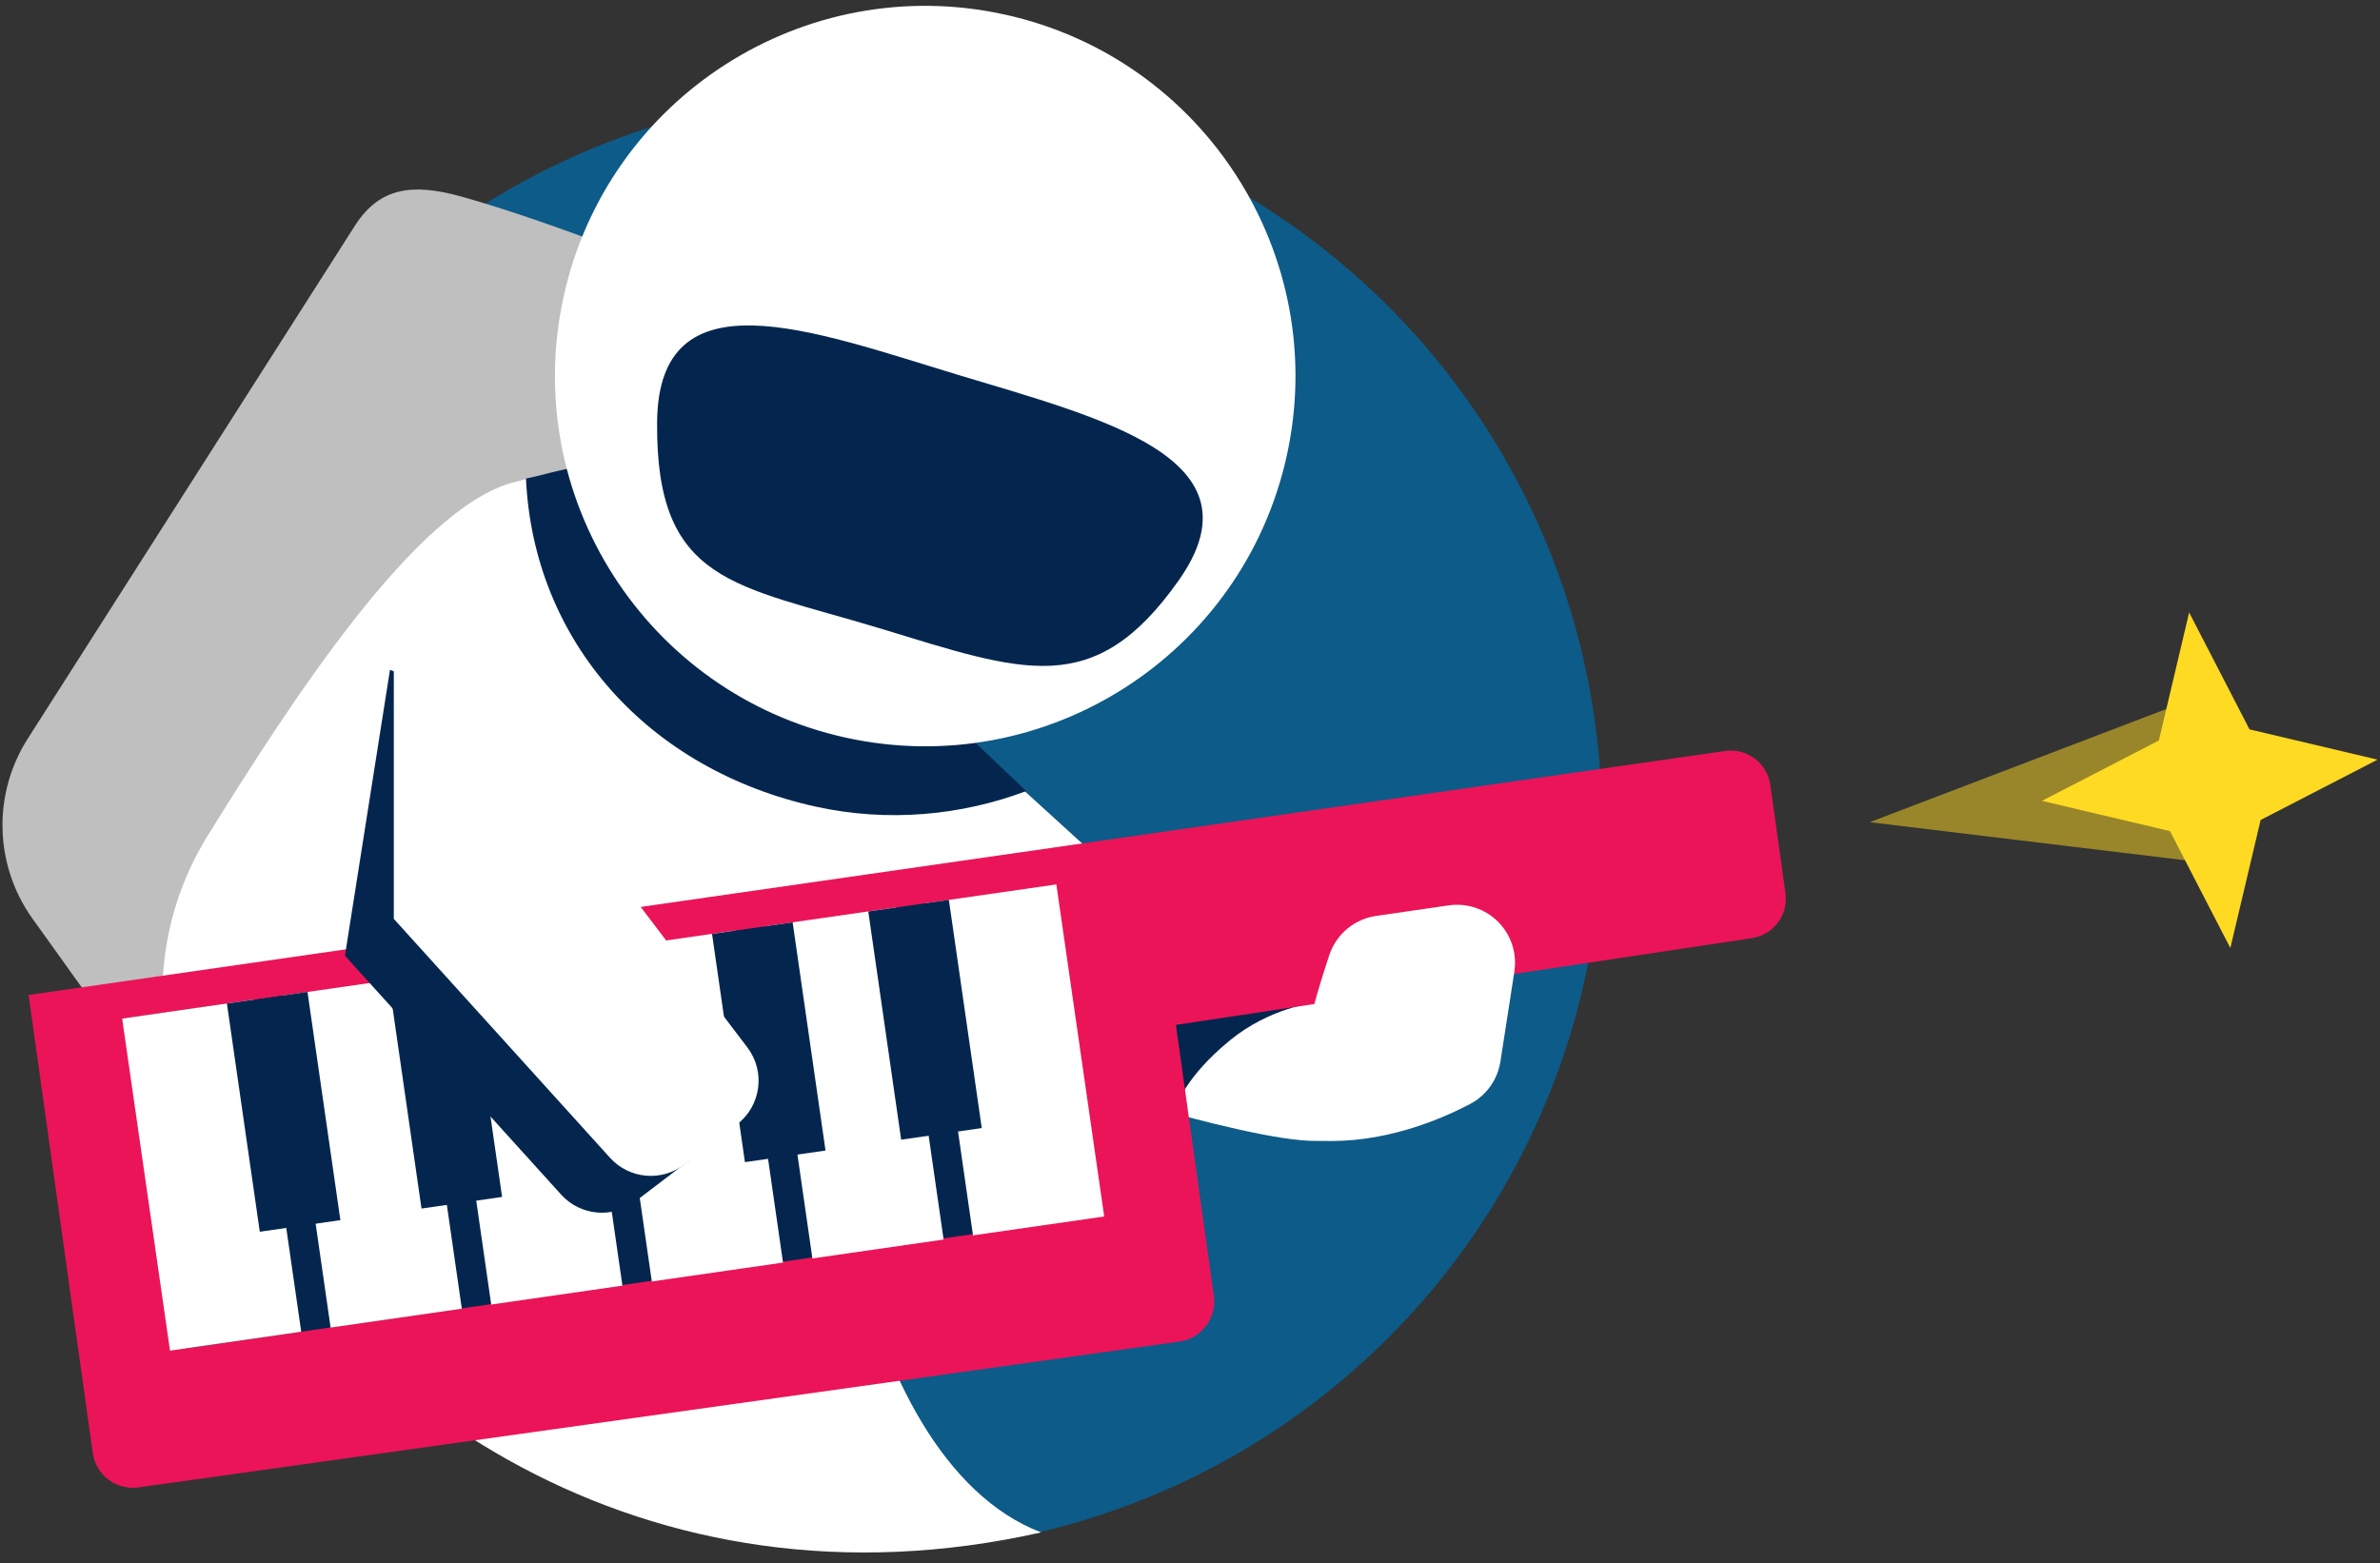 <?xml version="1.0" encoding="UTF-8" standalone="no"?><!DOCTYPE svg PUBLIC "-//W3C//DTD SVG 1.1//EN" "http://www.w3.org/Graphics/SVG/1.1/DTD/svg11.dtd"><svg width="100%" height="100%" viewBox="0 0 408 268" version="1.1" xmlns="http://www.w3.org/2000/svg" xmlns:xlink="http://www.w3.org/1999/xlink" xml:space="preserve" xmlns:serif="http://www.serif.com/" style="fill-rule:evenodd;clip-rule:evenodd;stroke-linejoin:round;stroke-miterlimit:2;"><rect x="0" y="0" width="408" height="268" fill="#333333" stroke="none"/><rect id="logogram" x="0.427" y="0" width="407.149" height="267.023" style="fill:none;"/><clipPath id="_clip1"><rect x="0.427" y="0" width="407.149" height="267.023"/></clipPath><g clip-path="url(#_clip1)"><g><g><path d="M375.281,105.009l10.347,20.041l21.948,5.191l-20.04,10.346l-5.191,21.949l-10.347,-20.041l-21.948,-5.191l20.041,-10.346l5.19,-21.949Z" style="fill:#ffda23;"/><path d="M320.522,140.963l54.287,-20.717l3.399,27.685l-57.686,-6.968Z" style="fill:#ffda23;fill-opacity:0.5;"/></g><circle cx="149.544" cy="140.94" r="125.063" style="fill:#0d5b88;"/><g><path d="M60.983,38.474c4.18,-6.349 9.774,-7.104 18.144,-4.765c31.455,8.79 95.018,37.872 95.018,37.872l15.398,30.314l-35.942,32.681l-37.614,58.656l-92.616,-10.872c-0,0 -9.686,-13.525 -17.792,-24.846c-6.555,-9.153 -6.882,-21.374 -0.826,-30.864l56.23,-88.176Z" style="fill:#bfbfbf;"/></g><path d="M178.472,262.728c-33.478,-12.825 -40.831,-83.971 -32.081,-97.307l4.92,-6.404l39.745,-9.36l-27.523,-25.049l-10.964,-26.586c-20.969,-18.535 -41.325,-21.69 -64.761,-15.262c-16.647,4.566 -38.025,37.655 -52.146,60.424c-9.49,15.211 -10.413,34.255 -2.439,50.313c23.589,47.367 77.836,84.389 145.249,69.231Z" style="fill:#fff;"/><path d="M227.65,195.408c-8.712,1.995 -49.811,-11.508 -49.811,-11.508l-19.076,-11.967l71.344,0c-0,0 5.163,21.731 -2.457,23.475Z" style="fill:#fff;"/><path d="M201.787,189.457c-0,0 1.435,-4.872 9.112,-11.135c6.773,-5.525 14.33,-6.389 14.33,-6.389l-30.548,-2.424l7.106,19.948Z" style="fill:#04264e;"/><path d="M303.483,134.582c-0.253,-1.803 -1.213,-3.432 -2.669,-4.525c-1.456,-1.094 -3.287,-1.563 -5.089,-1.304c-44.378,6.384 -290.827,41.833 -290.827,41.833c0,-0 8.159,58.223 11.002,78.515c0.532,3.798 4.042,6.444 7.839,5.912c29.909,-4.191 148.531,-20.812 178.44,-25.003c3.797,-0.532 6.444,-4.042 5.912,-7.839c-2.019,-14.41 -6.51,-46.457 -6.51,-46.457c0,-0 75.527,-11.375 98.737,-14.871c3.713,-0.559 6.283,-4.004 5.762,-7.723c-0.762,-5.44 -1.832,-13.073 -2.597,-18.538Z" style="fill:#eb1458;"/><g><path d="M20.941,174.633l150.484,-21.322l10.443,56.084l-150.26,21.835l-10.667,-56.597Z" style="fill:#04264e;"/><path d="M43.433,171.392l-22.492,3.241l8.205,56.932l22.492,-3.241l-8.205,-56.932Z" style="fill:#fff;"/><path d="M70.964,167.44l-22.492,3.241l8.205,56.932l22.492,-3.241l-8.205,-56.932Z" style="fill:#fff;"/><path d="M98.495,163.487l-22.492,3.242l8.205,56.932l22.492,-3.242l-8.205,-56.932Z" style="fill:#fff;"/><path d="M126.026,159.535l-22.492,3.242l8.205,56.932l22.492,-3.242l-8.205,-56.932Z" style="fill:#fff;"/><path d="M153.557,155.583l-22.492,3.241l8.205,56.933l22.492,-3.242l-8.205,-56.932Z" style="fill:#fff;"/><path d="M181.088,151.631l-22.492,3.241l8.205,56.932l22.492,-3.241l-8.205,-56.932Z" style="fill:#fff;"/><path d="M52.713,170.063l-13.816,1.991l5.639,39.127l13.816,-1.991l-5.639,-39.127Z" style="fill:#04264e;"/><path d="M80.435,166.086l-13.816,1.991l5.639,39.126l13.816,-1.991l-5.639,-39.126Z" style="fill:#04264e;"/><path d="M135.881,158.131l-13.817,1.991l5.639,39.126l13.816,-1.991l-5.638,-39.126Z" style="fill:#04264e;"/><path d="M162.664,154.28l-13.817,1.991l5.639,39.126l13.816,-1.991l-5.638,-39.126Z" style="fill:#04264e;"/></g><path d="M226.322,195.579c-7.924,-0.387 -1.924,-21.389 1.571,-31.866c1.193,-3.556 4.286,-6.137 7.997,-6.677c3.515,-0.513 8.115,-1.182 12.455,-1.813c3.124,-0.454 6.277,0.602 8.498,2.844c2.221,2.243 3.246,5.406 2.763,8.525c-0.847,5.458 -1.772,11.418 -2.39,15.407c-0.482,3.106 -2.404,5.802 -5.184,7.271c-5.372,2.822 -15.013,6.831 -25.71,6.309Z" style="fill:#fff;"/><path d="M102.009,126.966l-6.974,26.385c-0,0 15.914,20.965 24.713,32.557c3.141,4.138 2.338,10.038 -1.795,13.186c-2.907,2.213 -6.215,4.732 -9.062,6.9c-3.892,2.964 -9.405,2.454 -12.687,-1.173c-11.714,-12.944 -37.072,-40.966 -37.072,-40.966l7.72,-48.997" style="fill:#04264e;"/><path d="M110.387,120.65l-6.974,26.385c0,-0 15.915,20.965 24.714,32.557c3.141,4.138 2.338,10.038 -1.795,13.186c-2.907,2.213 -6.215,4.732 -9.062,6.9c-3.892,2.964 -9.405,2.454 -12.688,-1.173c-11.713,-12.944 -37.071,-40.966 -37.071,-40.966l-0,-45.293" style="fill:#fff;"/><path d="M90.168,82.047c5.416,-1.075 12.295,-4.024 19.324,-0.849c24.489,11.063 54.51,43.091 54.51,43.091l11.925,11.341c-11.099,4.177 -23.659,5.399 -36.091,2.664c-28.644,-6.301 -48.385,-28.264 -49.668,-56.247Z" style="fill:#04264e;"/><g><path d="M172.243,2.493c-34.211,-7.526 -68.095,14.139 -75.62,48.349c-7.525,34.211 14.139,68.095 48.35,75.62c34.21,7.526 68.094,-14.139 75.619,-48.349c7.526,-34.211 -14.139,-68.095 -48.349,-75.62Z" style="fill:#fff;"/><path d="M163.956,64.182c-24.677,-7.485 -51.093,-17.584 -51.312,8.202c-0.236,27.722 13.434,27.839 38.11,35.324c24.677,7.484 36.785,12.391 51.312,-8.202c14.865,-21.072 -13.433,-27.84 -38.11,-35.324Z" style="fill:#04264e;"/></g></g></g></svg>